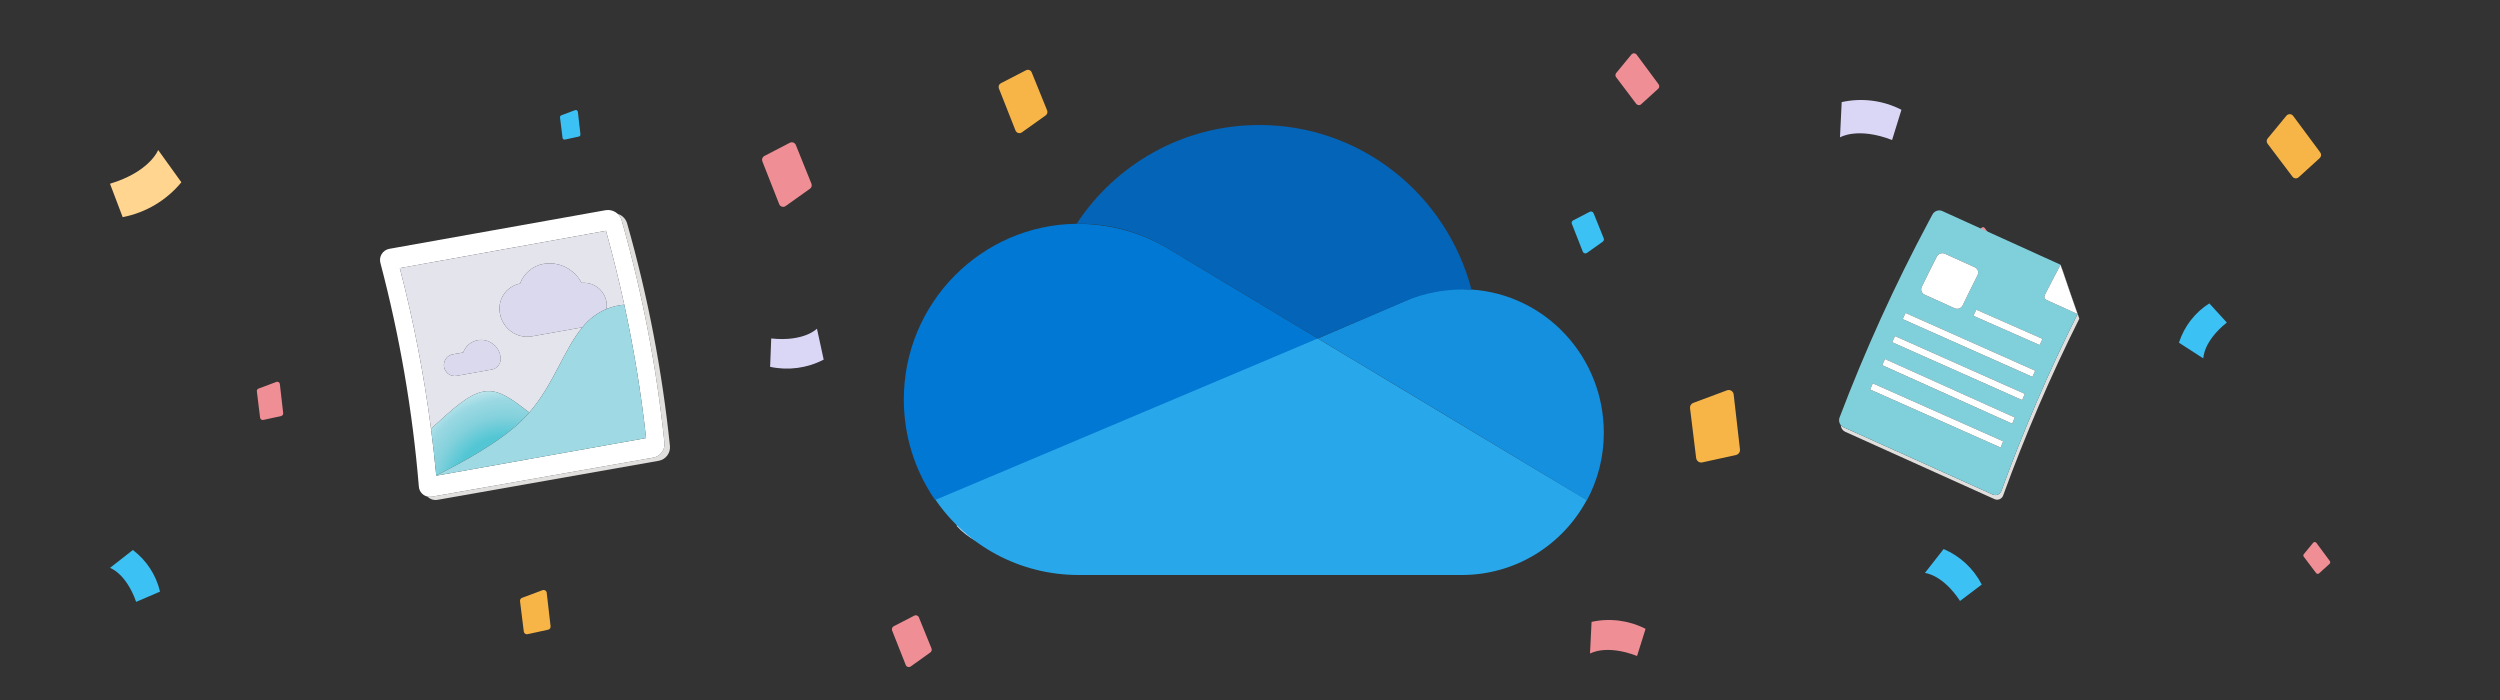 <svg width="250" height="70" viewBox="0 0 250 70" fill="none" xmlns="http://www.w3.org/2000/svg">
<rect x="0" y="0" width="250" height="70" fill="#333333" stroke="none"/>
<path d="M25.687 39.145L26.008 41.765C26.012 41.802 26.025 41.838 26.044 41.87C26.064 41.902 26.089 41.929 26.12 41.951C26.15 41.972 26.185 41.987 26.222 41.995C26.258 42.002 26.296 42.002 26.332 41.994L28.111 41.603C28.176 41.588 28.232 41.55 28.27 41.496C28.308 41.442 28.325 41.377 28.318 41.311L27.986 38.417C27.983 38.376 27.969 38.335 27.947 38.3C27.925 38.264 27.894 38.234 27.858 38.213C27.822 38.191 27.781 38.179 27.739 38.177C27.697 38.175 27.655 38.182 27.617 38.2L25.845 38.86C25.791 38.883 25.745 38.923 25.717 38.975C25.688 39.026 25.677 39.086 25.687 39.145Z" fill="#EF8F95"/>
<path d="M11 56.787C11 56.787 12.599 57.309 13.614 60.185L16.002 59.161C15.61 57.5 14.649 56.028 13.287 55L11 56.787Z" fill="#3CC1F4"/>
<path d="M15.817 15C15.817 15 15.007 17.163 11 18.374L12.267 21.714C14.57 21.271 16.647 20.038 18.137 18.227L15.817 15Z" fill="#FFD590"/>
<path d="M159 65.359C159 65.359 160.575 64.392 163.706 65.598L164.557 62.885C162.892 62.033 160.984 61.786 159.157 62.188L159 65.359Z" fill="#EF8F95"/>
<path d="M169.006 40.836L169.615 45.806C169.624 45.876 169.648 45.943 169.685 46.004C169.721 46.065 169.77 46.117 169.828 46.158C169.886 46.199 169.952 46.227 170.021 46.241C170.09 46.255 170.162 46.255 170.231 46.239L173.605 45.498C173.727 45.469 173.834 45.397 173.906 45.295C173.978 45.194 174.011 45.069 173.997 44.945L173.367 39.457C173.361 39.378 173.335 39.301 173.293 39.233C173.251 39.166 173.193 39.109 173.124 39.069C173.056 39.029 172.978 39.005 172.899 39.001C172.819 38.996 172.74 39.011 172.667 39.044L169.307 40.297C169.204 40.34 169.118 40.416 169.063 40.514C169.008 40.612 168.988 40.725 169.006 40.836Z" fill="#F7B547"/>
<path d="M220.333 35.841C220.333 35.841 220.299 34.16 222.682 32.255L220.93 30.337C219.49 31.253 218.416 32.645 217.893 34.27L220.333 35.841Z" fill="#3CC1F4"/>
<path d="M184 13.736C184 13.736 185.743 12.666 189.208 14L190.144 10.978C188.303 10.034 186.189 9.762 184.169 10.211L184 13.736Z" fill="#DAD7F6"/>
<path d="M52.003 60.116L52.379 63.154C52.384 63.197 52.398 63.238 52.42 63.275C52.442 63.312 52.471 63.344 52.506 63.369C52.541 63.395 52.581 63.412 52.623 63.42C52.666 63.429 52.709 63.429 52.751 63.419L54.814 62.97C54.889 62.954 54.955 62.91 55 62.848C55.045 62.785 55.066 62.709 55.058 62.632L54.672 59.278C54.666 59.23 54.65 59.184 54.624 59.144C54.598 59.103 54.562 59.07 54.521 59.045C54.48 59.02 54.434 59.005 54.386 59.001C54.338 58.997 54.29 59.004 54.245 59.021L52.195 59.787C52.131 59.813 52.078 59.859 52.043 59.919C52.008 59.978 51.994 60.048 52.003 60.116Z" fill="#F7B547"/>
<path d="M226.757 14.37L229.248 17.668C229.283 17.715 229.327 17.753 229.378 17.782C229.429 17.811 229.485 17.829 229.542 17.834C229.6 17.84 229.659 17.833 229.714 17.814C229.769 17.796 229.82 17.766 229.863 17.727L231.972 15.809C232.049 15.739 232.097 15.643 232.107 15.54C232.117 15.437 232.09 15.333 232.029 15.249L229.313 11.586C229.274 11.534 229.224 11.492 229.166 11.462C229.108 11.433 229.044 11.417 228.979 11.416C228.914 11.415 228.85 11.428 228.791 11.456C228.732 11.484 228.68 11.524 228.639 11.575L226.76 13.854C226.702 13.928 226.671 14.018 226.67 14.111C226.67 14.205 226.7 14.296 226.757 14.37Z" fill="#F7B547"/>
<path d="M56.002 11.751L56.254 13.782C56.257 13.81 56.266 13.838 56.281 13.862C56.295 13.887 56.315 13.908 56.339 13.925C56.362 13.941 56.389 13.953 56.417 13.958C56.445 13.963 56.474 13.963 56.502 13.956L57.883 13.656C57.933 13.644 57.977 13.615 58.006 13.573C58.036 13.532 58.049 13.481 58.044 13.43L57.786 11.188C57.783 11.156 57.773 11.124 57.755 11.097C57.738 11.069 57.715 11.046 57.687 11.029C57.659 11.013 57.627 11.003 57.595 11.001C57.562 10.998 57.53 11.004 57.5 11.017L56.128 11.531C56.085 11.549 56.05 11.58 56.028 11.62C56.005 11.66 55.996 11.706 56.002 11.751Z" fill="#3CC1F4"/>
<path d="M230.377 55.672L231.61 57.305C231.627 57.328 231.649 57.347 231.674 57.361C231.699 57.375 231.727 57.383 231.756 57.386C231.784 57.389 231.813 57.385 231.84 57.376C231.867 57.366 231.892 57.351 231.913 57.331L232.959 56.381C232.996 56.346 233.019 56.298 233.024 56.248C233.029 56.197 233.015 56.146 232.985 56.105L231.641 54.292C231.622 54.266 231.598 54.244 231.569 54.228C231.54 54.213 231.508 54.205 231.476 54.204C231.443 54.204 231.411 54.211 231.382 54.225C231.352 54.24 231.327 54.261 231.307 54.287L230.376 55.419C230.348 55.455 230.334 55.5 230.334 55.545C230.334 55.591 230.349 55.636 230.377 55.672Z" fill="#EF8F95"/>
<path d="M197.204 24.176L198.435 25.81C198.452 25.832 198.475 25.851 198.5 25.865C198.525 25.878 198.553 25.887 198.582 25.89C198.611 25.892 198.64 25.889 198.667 25.88C198.694 25.871 198.72 25.856 198.741 25.837L199.783 24.886C199.821 24.851 199.845 24.804 199.849 24.753C199.854 24.702 199.84 24.651 199.809 24.61L198.468 22.796C198.449 22.77 198.424 22.749 198.395 22.734C198.366 22.72 198.335 22.712 198.302 22.712C198.27 22.712 198.239 22.719 198.21 22.733C198.181 22.747 198.155 22.767 198.136 22.793L197.203 23.922C197.175 23.959 197.16 24.003 197.161 24.049C197.161 24.095 197.176 24.139 197.204 24.176Z" fill="#EF8F95"/>
<path d="M50.69 30.481C50.69 30.481 52.451 30.558 54.281 33.18L56.406 31.464C55.542 29.9 54.158 28.686 52.494 28.033L50.69 30.481Z" fill="#FFD590"/>
<path d="M192.489 57.297C192.489 57.297 194.248 57.426 196.003 60.096L198.176 58.452C197.358 56.861 196.008 55.605 194.362 54.904L192.489 57.297Z" fill="#3CC1F4"/>
<path d="M66.996 44.624C66.22 37.082 64.785 29.622 62.709 22.329C62.642 22.106 62.52 21.903 62.356 21.738C62.192 21.573 61.989 21.451 61.767 21.381C61.953 21.552 62.089 21.77 62.16 22.013C64.237 29.306 65.671 36.767 66.447 44.308C66.473 44.646 66.373 44.982 66.165 45.251C65.958 45.519 65.658 45.702 65.323 45.763C57.964 47.063 50.599 48.363 43.226 49.663C43.064 49.692 42.898 49.688 42.738 49.652C42.869 49.788 43.033 49.89 43.214 49.947C43.395 50.004 43.588 50.015 43.775 49.979C51.147 48.679 58.513 47.379 65.872 46.079C66.207 46.018 66.507 45.835 66.714 45.566C66.922 45.298 67.022 44.962 66.996 44.624V44.624Z" fill="#E1DFDD"/>
<path d="M43.226 49.663C50.599 48.364 57.965 47.064 65.323 45.763C65.658 45.702 65.958 45.52 66.165 45.251C66.373 44.982 66.473 44.647 66.447 44.308C65.671 36.767 64.236 29.307 62.16 22.013C62.062 21.686 61.849 21.406 61.561 21.223C61.273 21.04 60.928 20.966 60.589 21.015L38.942 24.881C38.784 24.908 38.633 24.968 38.5 25.058C38.367 25.147 38.255 25.264 38.171 25.399C38.086 25.535 38.031 25.687 38.01 25.846C37.989 26.004 38.001 26.165 38.047 26.318C39.976 33.636 41.26 41.107 41.884 48.648C41.898 48.885 41.989 49.111 42.142 49.292C42.296 49.474 42.505 49.6 42.737 49.654C42.898 49.69 43.064 49.693 43.226 49.663ZM43.625 47.569C43.625 47.557 43.623 47.547 43.622 47.535C43.477 45.98 43.304 44.425 43.1 42.871C42.398 37.459 41.356 32.095 39.98 26.812C46.859 25.567 53.732 24.322 60.598 23.078C61.282 25.531 61.891 27.993 62.426 30.464C63.386 34.871 64.115 39.325 64.61 43.807C57.622 45.061 50.627 46.315 43.625 47.569Z" fill="white"/>
<path d="M52.932 41.248C55.374 38.425 56.377 34.968 58.239 32.732C56.557 33.034 54.872 33.335 53.186 33.636C52.757 33.71 52.317 33.681 51.903 33.551C51.488 33.42 51.111 33.193 50.802 32.888C50.404 32.499 50.13 32.002 50.014 31.459C49.933 31.124 49.921 30.777 49.978 30.438C50.035 30.098 50.16 29.774 50.346 29.484C50.532 29.194 50.774 28.945 51.059 28.751C51.344 28.557 51.666 28.422 52.004 28.355C52.19 27.847 52.507 27.398 52.923 27.051C53.339 26.705 53.839 26.474 54.373 26.382C55.124 26.261 55.895 26.381 56.573 26.724C57.252 27.067 57.804 27.616 58.151 28.291C58.711 28.237 59.271 28.389 59.727 28.718C60.182 29.046 60.502 29.529 60.626 30.075C60.685 30.347 60.692 30.628 60.645 30.902C61.044 30.738 61.459 30.618 61.883 30.543C62.072 30.509 62.252 30.484 62.427 30.465C61.89 27.995 61.281 25.533 60.599 23.08C53.732 24.323 46.859 25.567 39.98 26.812C41.356 32.095 42.398 37.459 43.1 42.871C45.25 40.927 46.786 39.435 48.389 39.148C49.899 38.881 51.252 39.969 52.932 41.248ZM45.658 37.585C45.517 37.609 45.373 37.605 45.234 37.574C45.094 37.543 44.962 37.484 44.846 37.402C44.729 37.319 44.63 37.215 44.554 37.094C44.478 36.974 44.427 36.839 44.404 36.699C44.353 36.414 44.417 36.121 44.581 35.882C44.66 35.764 44.763 35.664 44.883 35.586C45.002 35.509 45.136 35.456 45.277 35.431L46.32 35.245C46.433 34.931 46.627 34.653 46.882 34.438C47.137 34.223 47.445 34.079 47.774 34.02C48.283 33.932 48.807 34.048 49.231 34.343C49.654 34.638 49.944 35.088 50.037 35.594C50.042 35.618 50.045 35.64 50.048 35.664C50.051 35.672 50.053 35.681 50.054 35.689C50.104 35.974 50.039 36.268 49.874 36.506C49.793 36.623 49.69 36.724 49.57 36.801C49.451 36.878 49.317 36.931 49.176 36.956L46.832 37.375C46.441 37.446 46.049 37.516 45.658 37.585Z" fill="#E4E4ED"/>
<path d="M52.932 41.248C51.252 39.969 49.899 38.882 48.388 39.149C46.785 39.436 45.251 40.927 43.099 42.871C43.3 44.425 43.474 45.98 43.621 47.536C45.706 46.525 50.112 44.224 52.434 41.796C52.608 41.617 52.772 41.433 52.932 41.248Z" fill="url(#paint0_radial)"/>
<path d="M60.625 30.075C60.501 29.529 60.181 29.046 59.726 28.718C59.271 28.389 58.711 28.237 58.151 28.291C57.804 27.616 57.252 27.068 56.574 26.725C55.895 26.383 55.125 26.263 54.374 26.383C53.84 26.475 53.34 26.706 52.924 27.052C52.508 27.399 52.192 27.849 52.006 28.356C51.667 28.423 51.346 28.558 51.061 28.752C50.776 28.946 50.533 29.195 50.347 29.485C50.161 29.775 50.036 30.099 49.979 30.439C49.922 30.778 49.934 31.125 50.015 31.46C50.132 32.002 50.406 32.499 50.803 32.887C51.112 33.193 51.489 33.42 51.904 33.55C52.319 33.681 52.759 33.71 53.187 33.636C54.872 33.335 56.557 33.034 58.241 32.732C58.877 31.931 59.703 31.302 60.645 30.899C60.692 30.626 60.685 30.346 60.625 30.075V30.075Z" fill="#DAD9ED"/>
<path d="M49.877 36.506C50.042 36.268 50.107 35.975 50.057 35.689C50.056 35.681 50.054 35.672 50.05 35.664C50.048 35.64 50.044 35.618 50.04 35.594C49.947 35.088 49.657 34.638 49.233 34.343C48.809 34.048 48.285 33.932 47.776 34.02C47.447 34.079 47.139 34.223 46.884 34.438C46.629 34.653 46.435 34.932 46.322 35.245L45.279 35.432C45.138 35.456 45.004 35.509 44.885 35.586C44.765 35.664 44.663 35.764 44.583 35.882C44.419 36.121 44.355 36.414 44.406 36.699C44.429 36.839 44.48 36.974 44.556 37.094C44.632 37.215 44.731 37.319 44.848 37.402C44.965 37.484 45.096 37.543 45.236 37.574C45.375 37.606 45.519 37.609 45.66 37.585C46.051 37.515 46.442 37.446 46.833 37.376L49.177 36.957C49.318 36.932 49.452 36.879 49.572 36.802C49.692 36.724 49.796 36.624 49.877 36.506Z" fill="#DAD9ED"/>
<path d="M62.426 30.463C62.252 30.483 62.072 30.507 61.882 30.541C61.458 30.616 61.043 30.737 60.645 30.9C59.703 31.303 58.876 31.932 58.24 32.733C56.378 34.969 55.375 38.426 52.932 41.249C52.772 41.434 52.607 41.617 52.435 41.796C50.113 44.224 45.707 46.525 43.622 47.535C43.622 47.547 43.624 47.557 43.625 47.569C50.627 46.315 57.622 45.061 64.61 43.807C64.116 39.324 63.387 34.87 62.426 30.463V30.463Z" fill="#9FDAE4"/>
<path d="M206.231 26.933L206.206 26.921C206.708 28.412 207.224 29.906 207.754 31.405C204.88 37.146 202.337 43.048 200.139 49.082C200.109 49.167 200.061 49.245 199.999 49.31C199.938 49.376 199.863 49.428 199.78 49.462C199.697 49.497 199.609 49.513 199.519 49.511C199.43 49.508 199.342 49.487 199.262 49.448C194.283 47.203 189.309 44.959 184.339 42.717C184.238 42.67 184.149 42.601 184.079 42.514C184.084 42.655 184.127 42.791 184.205 42.908C184.282 43.025 184.39 43.118 184.517 43.176C189.487 45.42 194.461 47.664 199.44 49.908C199.52 49.947 199.608 49.968 199.697 49.971C199.787 49.973 199.876 49.956 199.958 49.922C200.041 49.887 200.116 49.835 200.178 49.77C200.239 49.704 200.287 49.626 200.317 49.541C202.516 43.507 205.059 37.605 207.933 31.864C207.349 30.214 206.781 28.57 206.231 26.933Z" fill="#E1DFDD"/>
<path d="M199.262 49.447C199.342 49.486 199.43 49.508 199.519 49.51C199.608 49.513 199.697 49.496 199.78 49.462C199.863 49.427 199.938 49.375 199.999 49.31C200.061 49.244 200.109 49.166 200.139 49.081C202.338 43.047 204.881 37.145 207.755 31.404L204.646 29.993C204.602 29.974 204.563 29.945 204.53 29.909C204.498 29.873 204.473 29.831 204.458 29.786C204.442 29.74 204.436 29.691 204.44 29.643C204.444 29.594 204.457 29.547 204.48 29.504C204.942 28.591 205.413 27.683 205.894 26.778C205.947 26.676 206 26.574 206.054 26.472C202.949 25.064 199.846 23.655 196.743 22.247L194.217 21.1C194.044 21.026 193.849 21.02 193.671 21.083C193.492 21.146 193.343 21.273 193.252 21.44C193.123 21.677 192.996 21.915 192.87 22.152C189.481 28.495 186.501 35.049 183.947 41.775C183.886 41.953 183.893 42.148 183.965 42.322C184.038 42.495 184.171 42.636 184.34 42.715C189.31 44.959 194.283 47.203 199.262 49.447ZM200.064 44.752C195.713 42.82 191.365 40.888 187.019 38.956C187.103 38.749 187.188 38.542 187.273 38.336C191.616 40.266 195.962 42.198 200.311 44.13C200.228 44.337 200.146 44.544 200.064 44.752L200.064 44.752ZM201.218 42.369C196.884 40.419 192.553 38.469 188.225 36.521C188.313 36.315 188.401 36.109 188.489 35.904C192.815 37.852 197.144 39.801 201.476 41.75C201.389 41.956 201.304 42.162 201.219 42.369L201.218 42.369ZM202.216 40.007C197.882 38.078 193.551 36.151 189.223 34.225C189.314 34.02 189.405 33.815 189.497 33.611C193.823 35.537 198.152 37.463 202.484 39.39C202.395 39.596 202.306 39.801 202.216 40.006L202.216 40.007ZM203.238 37.685C198.913 35.759 194.59 33.834 190.27 31.911C190.364 31.707 190.459 31.503 190.554 31.3C194.872 33.223 199.193 35.147 203.517 37.072C203.423 37.276 203.331 37.48 203.239 37.684L203.238 37.685ZM192.177 28.678C192.666 27.671 193.166 26.668 193.676 25.668C193.75 25.525 193.874 25.415 194.025 25.361C194.175 25.306 194.34 25.311 194.486 25.375L197.492 26.738C197.562 26.769 197.624 26.815 197.676 26.872C197.727 26.929 197.767 26.996 197.791 27.069C197.816 27.142 197.825 27.22 197.819 27.297C197.813 27.374 197.791 27.449 197.755 27.517C197.249 28.519 196.753 29.523 196.267 30.532C196.198 30.676 196.076 30.787 195.927 30.842C195.779 30.898 195.615 30.893 195.47 30.829L192.454 29.462C192.383 29.431 192.32 29.385 192.267 29.328C192.215 29.271 192.175 29.204 192.149 29.13C192.123 29.057 192.112 28.979 192.117 28.901C192.122 28.823 192.143 28.747 192.177 28.678L192.177 28.678ZM204.252 33.89C204.154 34.093 204.058 34.296 203.962 34.499L197.337 31.58C197.434 31.377 197.532 31.174 197.63 30.971L204.252 33.89Z" fill="#80D0DC"/>
<path d="M204.479 29.505C204.456 29.548 204.442 29.595 204.438 29.643C204.435 29.692 204.441 29.74 204.456 29.786C204.472 29.832 204.496 29.874 204.529 29.91C204.561 29.945 204.601 29.974 204.644 29.994L207.754 31.405C207.223 29.906 206.706 28.411 206.205 26.922C206.155 26.772 206.103 26.622 206.053 26.473C205.998 26.575 205.948 26.678 205.894 26.78C205.414 27.685 204.941 28.593 204.479 29.505Z" fill="white"/>
<path d="M192.454 29.462L195.471 30.829C195.615 30.893 195.779 30.897 195.928 30.842C196.076 30.786 196.198 30.675 196.268 30.531C196.753 29.523 197.249 28.518 197.755 27.517C197.792 27.449 197.813 27.373 197.82 27.296C197.826 27.219 197.816 27.142 197.792 27.069C197.767 26.996 197.728 26.929 197.676 26.872C197.625 26.815 197.562 26.769 197.492 26.737L194.488 25.375C194.342 25.311 194.177 25.306 194.027 25.36C193.876 25.415 193.752 25.525 193.678 25.668C193.168 26.667 192.668 27.671 192.179 28.678C192.144 28.748 192.124 28.824 192.119 28.901C192.114 28.979 192.125 29.057 192.151 29.13C192.176 29.203 192.216 29.27 192.268 29.327C192.321 29.384 192.384 29.43 192.454 29.462V29.462Z" fill="white"/>
<path d="M189.223 34.225C193.551 36.151 197.882 38.078 202.215 40.006C202.304 39.801 202.393 39.596 202.482 39.39C198.15 37.463 193.822 35.536 189.496 33.61C189.404 33.815 189.314 34.02 189.223 34.225Z" fill="white"/>
<path d="M190.27 31.91C194.59 33.834 198.913 35.759 203.239 37.684C203.331 37.48 203.423 37.276 203.516 37.071C199.193 35.146 194.872 33.222 190.553 31.299C190.459 31.503 190.364 31.706 190.27 31.91Z" fill="white"/>
<path d="M188.226 36.519C192.554 38.468 196.885 40.418 201.219 42.368C201.304 42.162 201.39 41.955 201.476 41.749C197.144 39.799 192.815 37.85 188.491 35.903C188.402 36.108 188.313 36.314 188.226 36.519Z" fill="white"/>
<path d="M187.019 38.955C191.365 40.887 195.713 42.819 200.064 44.752C200.146 44.545 200.228 44.337 200.311 44.13C195.962 42.197 191.616 40.266 187.273 38.335C187.189 38.54 187.103 38.748 187.019 38.955Z" fill="white"/>
<path d="M197.337 31.579L203.962 34.499C204.058 34.296 204.155 34.093 204.252 33.889L197.63 30.97C197.532 31.173 197.434 31.376 197.337 31.579Z" fill="white"/>
<path d="M81.696 32.867C81.696 32.867 80.435 34.199 77.122 33.847L77.013 36.683C78.827 37.074 80.722 36.818 82.368 35.961L81.696 32.867Z" fill="#DAD7F6"/>
<path d="M104.712 11.04L103.172 7.241C103.151 7.187 103.119 7.139 103.078 7.098C103.036 7.058 102.987 7.027 102.933 7.007C102.879 6.986 102.821 6.978 102.764 6.981C102.706 6.985 102.65 7 102.599 7.027L100.087 8.323C99.995 8.37 99.925 8.449 99.888 8.546C99.852 8.642 99.852 8.748 99.889 8.844L101.55 13.05C101.574 13.11 101.611 13.162 101.659 13.206C101.707 13.249 101.764 13.28 101.826 13.298C101.888 13.316 101.953 13.319 102.016 13.308C102.08 13.297 102.14 13.271 102.192 13.233L104.577 11.533C104.651 11.476 104.704 11.398 104.729 11.309C104.753 11.22 104.748 11.125 104.712 11.04Z" fill="#F7B547"/>
<path d="M93.146 64.838L91.89 61.738C91.873 61.694 91.846 61.655 91.813 61.622C91.779 61.589 91.739 61.564 91.695 61.548C91.65 61.532 91.603 61.525 91.557 61.529C91.51 61.532 91.464 61.545 91.423 61.568L89.369 62.626C89.295 62.666 89.239 62.73 89.21 62.809C89.181 62.887 89.182 62.973 89.212 63.051L90.567 66.482C90.585 66.532 90.615 66.577 90.654 66.613C90.692 66.65 90.739 66.676 90.791 66.691C90.841 66.706 90.896 66.708 90.948 66.698C91 66.687 91.049 66.665 91.091 66.632L93.041 65.238C93.1 65.192 93.142 65.128 93.161 65.056C93.18 64.983 93.175 64.907 93.146 64.838Z" fill="#EF8F95"/>
<path d="M81.141 18.362L79.578 14.49C79.555 14.436 79.52 14.387 79.478 14.347C79.435 14.307 79.385 14.275 79.33 14.255C79.274 14.235 79.216 14.226 79.157 14.229C79.098 14.232 79.041 14.248 78.988 14.274L76.43 15.6C76.338 15.647 76.266 15.729 76.23 15.827C76.194 15.925 76.195 16.032 76.234 16.13L77.92 20.415C77.945 20.476 77.983 20.531 78.031 20.575C78.08 20.618 78.138 20.65 78.202 20.668C78.265 20.685 78.331 20.688 78.395 20.676C78.46 20.663 78.521 20.636 78.573 20.597L81.009 18.863C81.083 18.805 81.136 18.725 81.159 18.634C81.183 18.544 81.177 18.448 81.141 18.362Z" fill="#EF8F95"/>
<path d="M111.269 36.44C111.269 36.44 109.672 36.794 107.403 34.884L105.911 36.931C107.062 38.126 108.592 38.881 110.24 39.067L111.269 36.44Z" fill="#FFD590"/>
<path d="M113.341 54.83C113.341 54.83 114.137 54.726 114.163 53.236C114.169 52.622 114.014 51.81 114.462 51.391C115.071 50.815 117.224 51.348 117.224 51.348C117.224 51.348 116.68 51.56 116.756 52.736C116.834 54.207 116.121 54.62 116.121 54.62L113.341 54.83Z" fill="#C3F2F4"/>
<path d="M115.432 53.239C115.61 52.942 115.702 52.6 115.698 52.254C115.69 51.506 115.555 50.436 116.34 50.302C116.865 50.214 118.965 50.148 118.965 50.148C118.965 50.148 118.288 50.45 118.428 51.692C118.537 52.652 118.106 53.031 118.106 53.031L115.432 53.239Z" fill="#C3F2F4"/>
<path d="M117.223 51.343C116.727 51.228 116.222 51.158 115.714 51.132C115.684 51.509 115.68 51.887 115.701 52.264C115.705 52.611 115.613 52.952 115.435 53.25L116.762 53.147C116.767 53.012 116.765 52.877 116.757 52.742C116.673 51.556 117.223 51.343 117.223 51.343Z" fill="#7BDDEF"/>
<path d="M119.969 50.832L117.148 50.951C117.074 50.779 116.957 50.629 116.806 50.517C116.656 50.404 116.479 50.334 116.293 50.312C116.969 50.098 119.41 50.128 119.41 50.128C119.495 50.132 119.578 50.154 119.654 50.193C119.73 50.232 119.796 50.286 119.849 50.353C119.902 50.42 119.94 50.497 119.961 50.58C119.982 50.662 119.984 50.748 119.969 50.832Z" fill="#7BDDEF"/>
<path d="M101.031 52.26C101.031 52.26 99.424 52.567 97.21 50.595L95.658 52.59C96.773 53.82 98.284 54.62 99.927 54.854L101.031 52.26Z" fill="#C7E0F4"/>
<g clip-path="url(#clip0)">
<path d="M117.069 25.012C114.335 23.311 111.108 22.378 107.663 22.378C98.093 22.488 90.382 30.335 90.382 39.939C90.382 43.671 91.53 47.128 93.499 49.982L118.437 50.64L131.78 33.848L117.069 25.012Z" fill="#0078D4"/>
<path d="M131.78 33.848C131.78 33.848 92.678 50.366 93.553 49.982C96.671 54.537 101.921 57.5 107.882 57.5H146.163C151.577 57.5 156.28 54.482 158.686 49.982C158.139 49.707 131.78 33.848 131.78 33.848Z" fill="#28A8EA"/>
<path d="M147.157 28.956C144.805 28.791 142.91 28.904 140.559 30.074L131.78 33.847C131.78 33.847 158.194 49.707 158.686 50.036C159.78 48.006 160.382 45.701 160.382 43.286C160.382 35.658 154.539 29.45 147.157 28.956Z" fill="#1490DF"/>
<path d="M140.53 30.116C142.554 29.238 144.796 28.854 147.148 28.963C144.687 19.524 136.155 12.5 125.929 12.5C118.273 12.5 111.546 16.451 107.663 22.378C111.163 22.323 114.335 23.311 117.069 25.012L131.78 33.848L140.53 30.116Z" fill="#0364B8"/>
<path d="M160.372 23.833L159.357 21.319C159.342 21.283 159.32 21.252 159.292 21.225C159.264 21.199 159.231 21.179 159.196 21.166C159.16 21.152 159.122 21.147 159.083 21.149C159.045 21.151 159.008 21.161 158.974 21.178L157.313 22.039C157.252 22.07 157.206 22.123 157.182 22.187C157.159 22.25 157.159 22.32 157.185 22.383L158.28 25.167C158.296 25.207 158.321 25.242 158.352 25.271C158.384 25.299 158.422 25.32 158.463 25.331C158.504 25.343 158.547 25.345 158.589 25.337C158.631 25.328 158.67 25.311 158.704 25.285L160.287 24.159C160.335 24.121 160.369 24.069 160.384 24.01C160.4 23.952 160.395 23.89 160.372 23.833Z" fill="#3CC1F4"/>
</g>
<path d="M161.614 7.723L163.622 10.381C163.65 10.418 163.685 10.45 163.726 10.473C163.767 10.495 163.812 10.509 163.859 10.513C163.905 10.518 163.952 10.512 163.996 10.496C164.041 10.481 164.081 10.457 164.115 10.424L165.818 8.876C165.879 8.82 165.917 8.743 165.924 8.66C165.932 8.577 165.909 8.495 165.86 8.428L163.672 5.476C163.641 5.432 163.601 5.397 163.554 5.372C163.508 5.347 163.456 5.333 163.403 5.333C163.35 5.332 163.297 5.344 163.25 5.367C163.202 5.39 163.161 5.424 163.129 5.467L161.612 7.31C161.567 7.369 161.543 7.442 161.544 7.517C161.544 7.591 161.569 7.664 161.614 7.723Z" fill="#EF8F95"/>
<defs>
<radialGradient id="paint0_radial" cx="0" cy="0" r="1" gradientUnits="userSpaceOnUse" gradientTransform="translate(50.677 48.918) rotate(-10.105) scale(10.3 10.35)">
<stop offset="0.338" stop-color="#50C5D3"/>
<stop offset="0.513" stop-color="#53C6D4"/>
<stop offset="0.701" stop-color="#83D1DC"/>
<stop offset="0.869" stop-color="#9BD9E3"/>
<stop offset="1" stop-color="#C5E8EF"/>
</radialGradient>
<clipPath id="clip0">
<rect width="70" height="45" fill="white" transform="translate(90.382 12.5)"/>
</clipPath>
</defs>
</svg>
